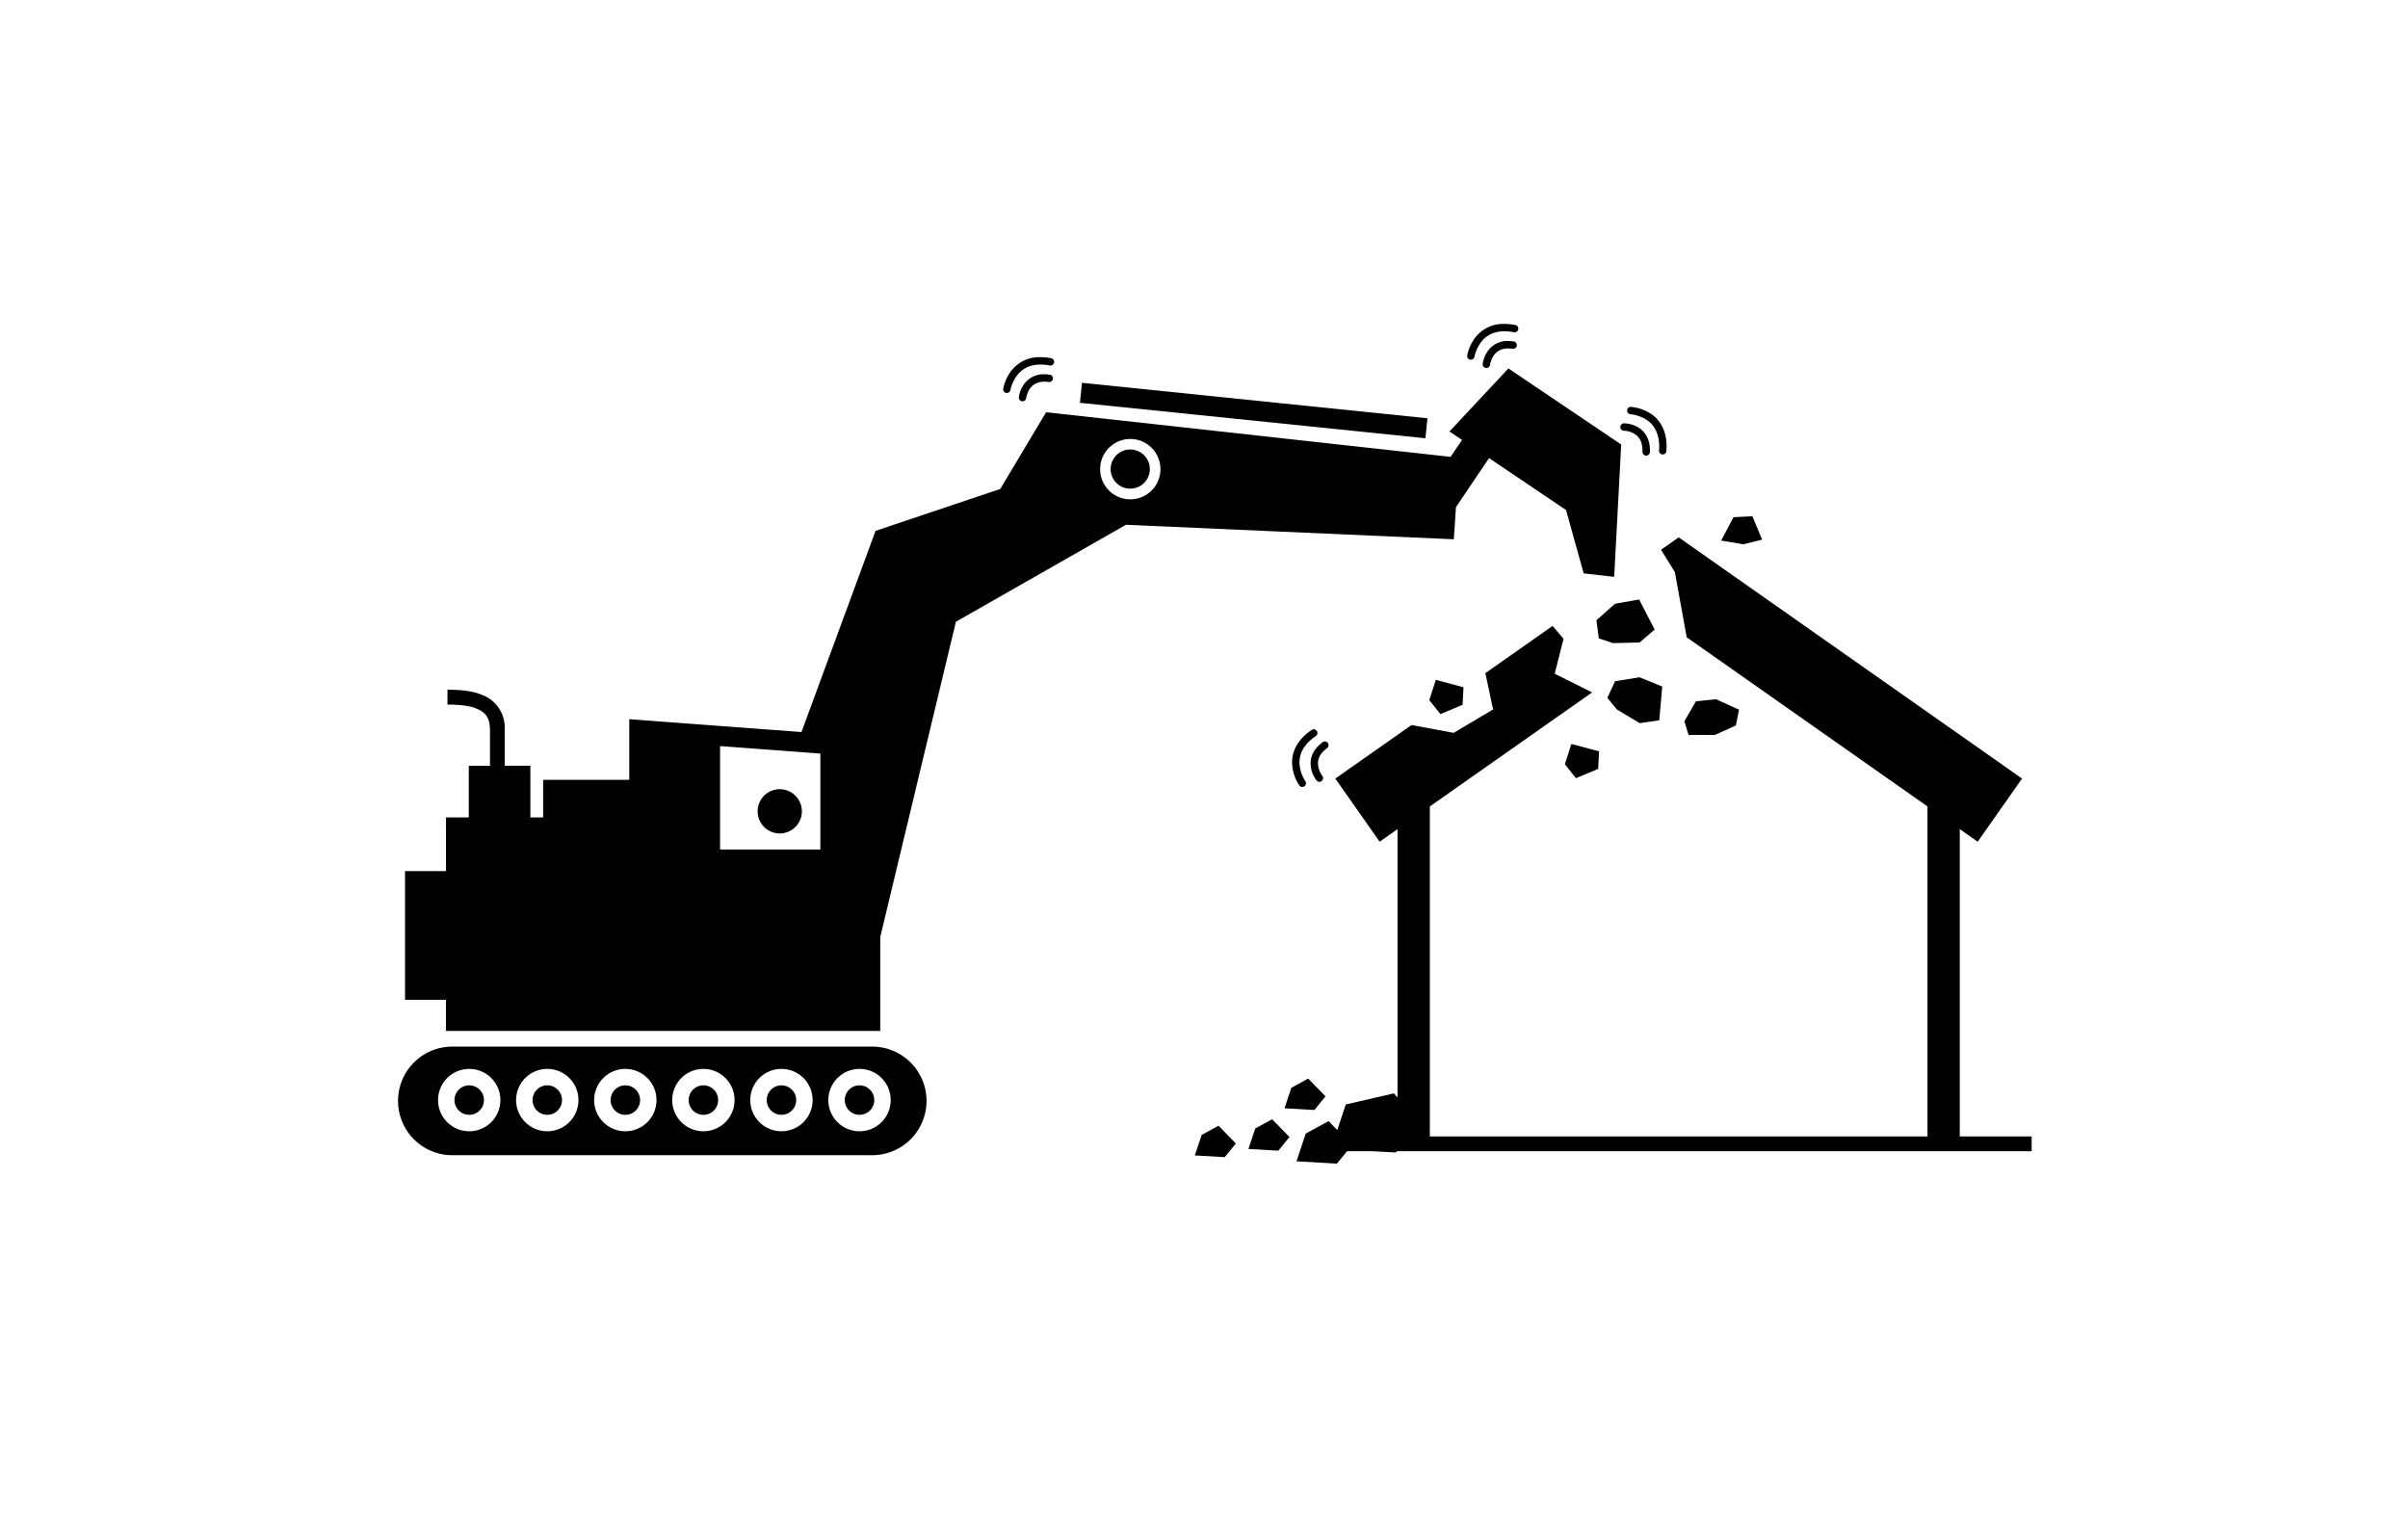 <?xml version="1.0" encoding="UTF-8"?> <svg xmlns="http://www.w3.org/2000/svg" viewBox="0 0 998 630"><g id="Layer_1" data-name="Layer 1"><polygon points="571.8 348.83 571.79 348.83 571.79 348.83 571.8 348.83"></polygon><polygon points="812.24 343.62 819.66 348.83 838.04 322.66 695.73 222.7 688.42 227.83 694.15 237.07 699.05 264.11 798.85 334.21 798.85 470.97 592.6 470.97 592.6 334.21 659.86 286.96 644.35 279.21 648.01 264.76 643.47 259.41 615.61 278.97 618.81 294.02 602.47 303.72 585 300.48 553.42 322.66 571.79 348.83 579.21 343.62 579.21 454.86 577.7 453.13 557.77 457.72 554.24 468.33 550.63 464.62 541.17 469.79 537.34 481.28 554.1 482.24 558.28 477.11 569.03 477.11 578.46 477.64 578.9 477.11 842.02 477.11 842.02 470.97 812.24 470.97 812.24 343.62"></polygon><path d="M461.19,190.72a8.12,8.12,0,1,0,10.94-3.55A8.12,8.12,0,0,0,461.19,190.72Z"></path><path d="M669,239.07l.9-16.86,2-38L625.16,152.7l-24.42,26.11,5.21,3.52-4.75,7L433.55,170.85l-19,31.81L362.87,220l-30.69,83.38-71.38-5.32v25.13H225.1v15.56h-5.28V317.35H209.17V302.19a14.37,14.37,0,0,0-9-14.05c-4.88-2.09-10.37-2.27-14.72-2.29V292c4.08,0,8.93.3,12.28,1.78s5.2,3.39,5.34,8.43v15.16h-8.78v21.39h-9.44V361H167.87v53.35h16.95v12.91h180V388.33l31.36-130.66,70.47-40.18,135.88,6,.9-13.31,13.72-20.33,31.9,21.52L655,232.73l1.36,4.9ZM340,312.31v39.77H298.44V309.21Zm134.15-129a12.5,12.5,0,1,1-16.83,5.44A12.51,12.51,0,0,1,474.12,183.28Z"></path><rect x="515.4" y="98.16" width="8.33" height="143.94" transform="translate(297.31 669.62) rotate(-84.14)"></rect><path d="M323.17,345.41a9.17,9.17,0,1,0-9.17-9.17A9.17,9.17,0,0,0,323.17,345.41Z"></path><path d="M384,456.26a22.51,22.51,0,0,0-22.5-22.51H188.15a22.51,22.51,0,1,0,0,45H361.51A22.5,22.5,0,0,0,384,456.26ZM194.47,468.83a12.92,12.92,0,1,1,12.92-12.91A12.92,12.92,0,0,1,194.47,468.83Zm32.35,0a12.92,12.92,0,1,1,12.92-12.91A12.92,12.92,0,0,1,226.82,468.83Zm32.35,0a12.92,12.92,0,1,1,12.92-12.91A12.92,12.92,0,0,1,259.17,468.83Zm32.35,0a12.92,12.92,0,1,1,12.92-12.91A12.92,12.92,0,0,1,291.52,468.83Zm32.35,0a12.92,12.92,0,1,1,12.92-12.91A12.92,12.92,0,0,1,323.87,468.83Zm19.44-12.91a12.92,12.92,0,1,1,12.92,12.91A12.91,12.91,0,0,1,343.31,455.92Z"></path><path d="M194.47,449.8a6.11,6.11,0,1,0,6.11,6.12A6.11,6.11,0,0,0,194.47,449.8Z"></path><path d="M226.82,449.8a6.11,6.11,0,1,0,6.11,6.12A6.11,6.11,0,0,0,226.82,449.8Z"></path><path d="M259.17,449.8a6.11,6.11,0,1,0,6.12,6.12A6.11,6.11,0,0,0,259.17,449.8Z"></path><path d="M291.52,449.8a6.11,6.11,0,1,0,6.12,6.12A6.11,6.11,0,0,0,291.52,449.8Z"></path><path d="M323.87,449.8a6.11,6.11,0,1,0,6.12,6.12A6.11,6.11,0,0,0,323.87,449.8Z"></path><path d="M356.23,449.8a6.11,6.11,0,1,0,6.11,6.12A6.11,6.11,0,0,0,356.23,449.8Z"></path><polygon points="730.32 223.64 726.27 213.95 718.46 214.34 713.33 224.03 722.5 225.57 730.32 223.64"></polygon><polygon points="679.55 266.26 685.78 260.91 679.34 248.45 669.34 250.23 661.64 257.05 662.62 264.57 668.5 266.53 679.55 266.26"></polygon><polygon points="679.57 299.69 687.69 298.51 688.49 289.47 688.92 284.53 679.52 280.69 669.37 282.32 666.17 289.21 667.42 290.74 670.09 294.01 679.57 299.69"></polygon><polygon points="520.25 467.67 517.42 476.17 529.81 476.88 534.41 471.21 527.24 463.85 520.25 467.67"></polygon><polygon points="532.36 459.31 544.75 460.02 549.35 454.36 542.18 447 535.19 450.82 532.36 459.31"></polygon><polygon points="512.19 473.9 505.02 466.53 498.04 470.36 495.2 478.85 507.59 479.56 512.19 473.9"></polygon><polygon points="698.09 298.92 699.83 304.58 710.72 304.58 719.44 300.66 720.74 294.12 711.16 289.77 702.88 290.64 698.09 298.92"></polygon><polygon points="648.57 316.75 653.16 322.5 662.36 318.66 662.74 311.38 651.25 308.32 648.57 316.75"></polygon><polygon points="596.98 295.93 606.17 292.1 606.55 284.82 599.28 282.88 595.06 281.76 592.89 288.59 592.38 290.19 596.98 295.93"></polygon><path d="M625.2,141.31a10,10,0,0,0-9,4.8,12.45,12.45,0,0,0-1.68,4.71,1.54,1.54,0,0,0,1.36,1.69h.17a1.54,1.54,0,0,0,1.52-1.37h0a5.89,5.89,0,0,1,.22-1c.65-2.06,2.11-5.72,7.36-5.74a12.56,12.56,0,0,1,1.94.15,1.53,1.53,0,0,0,.46-3A15.88,15.88,0,0,0,625.2,141.31Z"></path><path d="M627.93,134.68a23.49,23.49,0,0,0-4.4-.44,14.63,14.63,0,0,0-12.75,6.57,17.74,17.74,0,0,0-2.69,6.49,1.53,1.53,0,0,0,1.26,1.76l.25,0a1.52,1.52,0,0,0,1.51-1.29h0a12,12,0,0,1,.43-1.6c1.08-3.08,3.86-8.87,12-8.88a20.3,20.3,0,0,1,3.83.38,1.53,1.53,0,1,0,.57-3Z"></path><path d="M432.9,155.1a10,10,0,0,0-8.95,4.8,12,12,0,0,0-1.68,4.71,1.52,1.52,0,0,0,1.36,1.69h.16a1.53,1.53,0,0,0,1.52-1.37,7.41,7.41,0,0,1,.22-1c.65-2.06,2.11-5.72,7.37-5.74a12.43,12.43,0,0,1,1.93.15,1.53,1.53,0,0,0,.46-3A15.85,15.85,0,0,0,432.9,155.1Z"></path><path d="M417.05,162.85l.24,0a1.52,1.52,0,0,0,1.51-1.29,12.46,12.46,0,0,1,.43-1.6c1.09-3.08,3.86-8.87,12-8.88a20.3,20.3,0,0,1,3.83.38,1.52,1.52,0,0,0,1.79-1.21,1.55,1.55,0,0,0-1.21-1.8,23.67,23.67,0,0,0-4.41-.44,14.63,14.63,0,0,0-12.75,6.57,17.74,17.74,0,0,0-2.69,6.49A1.52,1.52,0,0,0,417.05,162.85Z"></path><path d="M550,310.06a1.53,1.53,0,0,0-1.82-2.47c-3.73,2.72-5.07,6-5,8.84a11.87,11.87,0,0,0,2.45,7,1.5,1.5,0,0,0,1.19.57,1.53,1.53,0,0,0,1.19-2.49s-.08-.1-.25-.35a8.92,8.92,0,0,1-1.52-4.69C546.23,314.53,546.91,312.37,550,310.06Z"></path><path d="M543.59,302.54c-6.14,4.13-8.11,9.22-8.08,13.45a17.58,17.58,0,0,0,3,9.51,1.5,1.5,0,0,0,1.24.64,1.48,1.48,0,0,0,.89-.29,1.54,1.54,0,0,0,.35-2.14h0s-.12-.17-.34-.55a14.62,14.62,0,0,1-2.07-7.17c0-3.33,1.31-7.18,6.73-10.92a1.53,1.53,0,1,0-1.72-2.53Z"></path><path d="M682.27,188.82h0a1.55,1.55,0,0,0,1.54-1.5v-.65c.06-5.32-2.65-8.44-5.33-9.81a12.38,12.38,0,0,0-5.39-1.42,1.61,1.61,0,0,0-1.09.45,1.54,1.54,0,0,0,1.09,2.62h0a9.37,9.37,0,0,1,3.92,1.05c1.87,1.06,3.66,2.78,3.71,7.11,0,.18,0,.37,0,.57A1.55,1.55,0,0,0,682.27,188.82Z"></path><path d="M689,188.32h.12a1.54,1.54,0,0,0,1.53-1.41c0-.68.07-1.34.07-2,0-7.58-3.75-12-7.46-14a18,18,0,0,0-7.38-2.3,1.54,1.54,0,0,0-.15,3.07,11.91,11.91,0,0,1,1.83.28c3.51.89,10,3.25,10.1,13,0,.55,0,1.14-.07,1.75A1.53,1.53,0,0,0,689,188.32Z"></path></g></svg> 